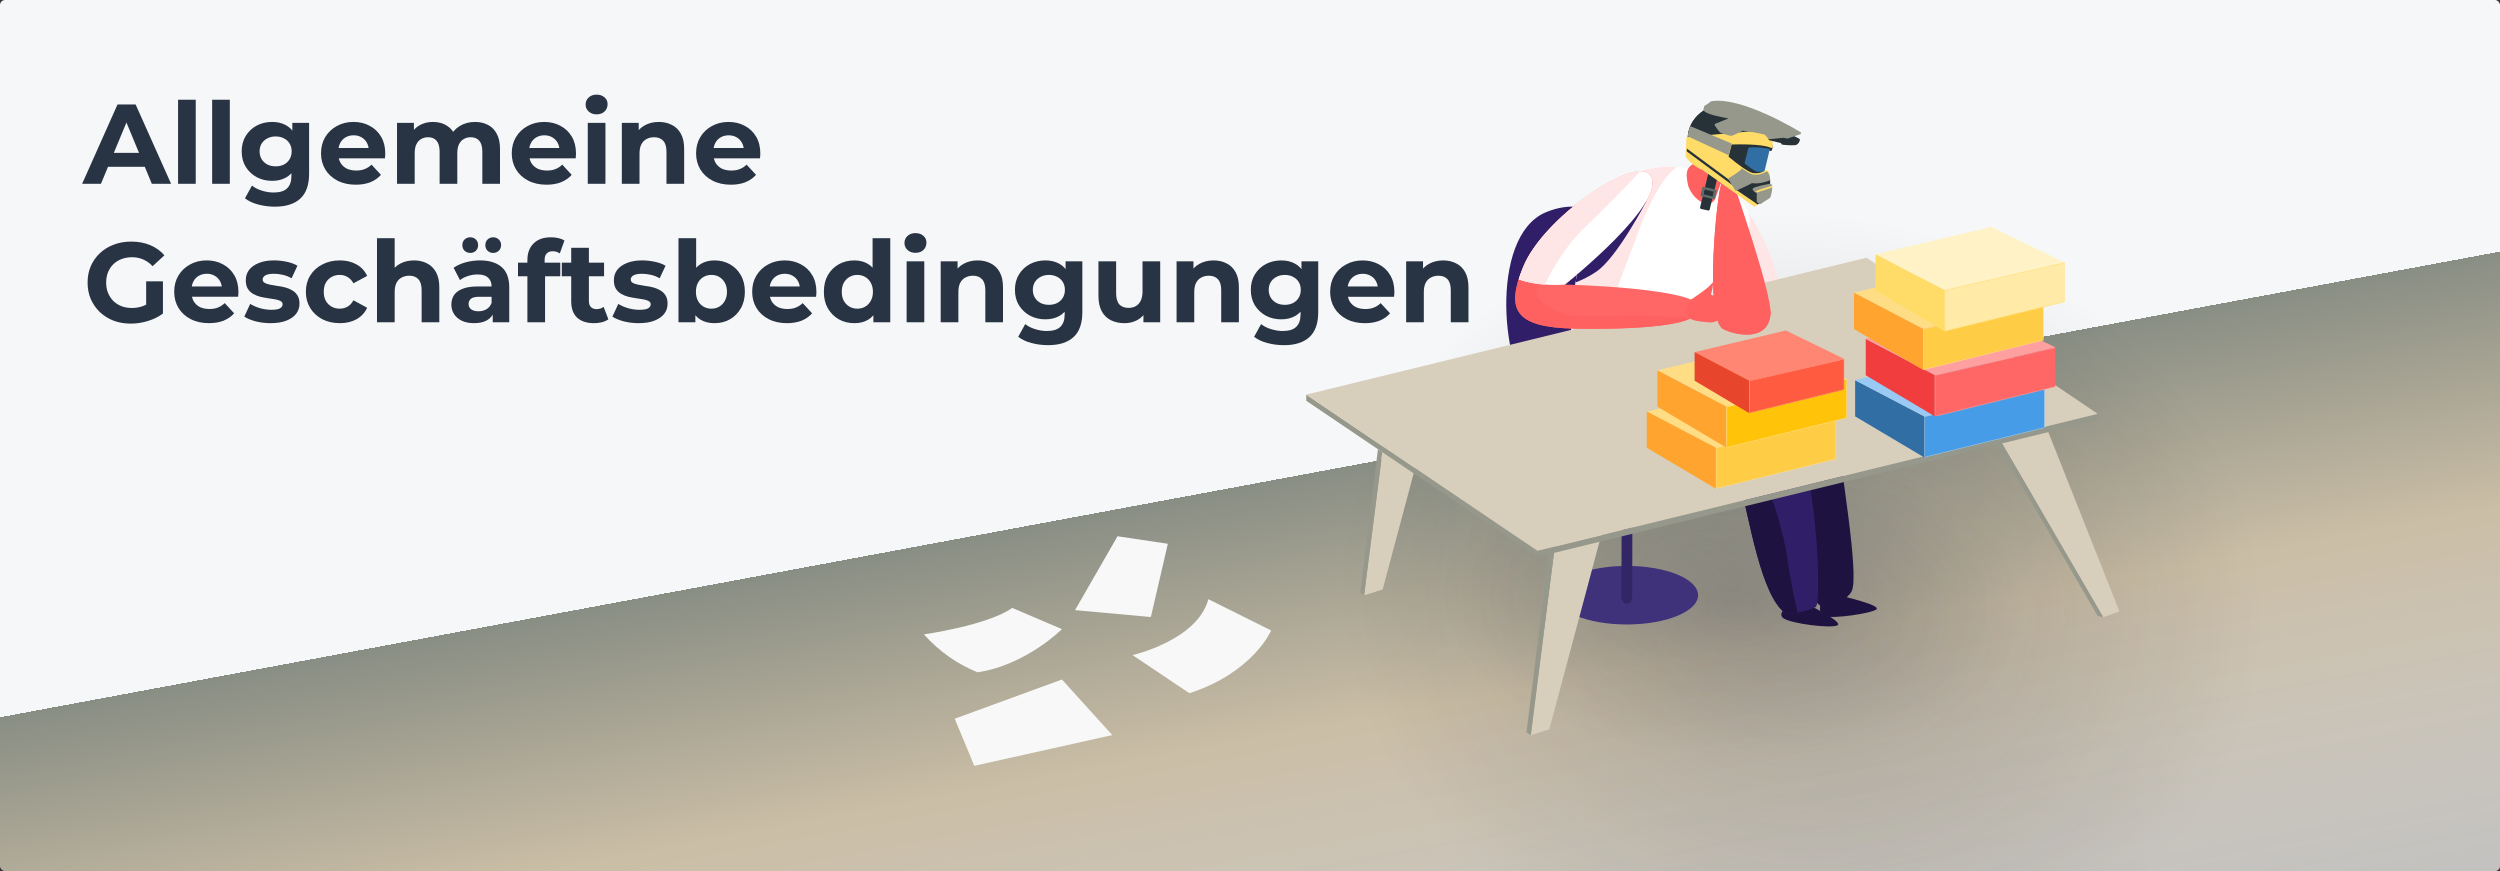 <svg width="993" height="346" viewBox="0 0 993 346" fill="none" xmlns="http://www.w3.org/2000/svg">
<rect x="0" y="0" width="993" height="346" fill="#333333" stroke="none"/>
<rect width="993" height="346" rx="2" fill="url(#paint0_linear_5813_1753)"/>
<rect width="993" height="346" rx="2" fill="url(#paint1_radial_5813_1753)" fill-opacity="0.2"/>
<rect width="993" height="346" rx="2" fill="url(#paint2_diamond_5813_1753)" fill-opacity="0.2"/>
<g clip-path="url(#clip0_5813_1753)">
<path d="M689.28 74.84C689.88 74.166 690.394 73.421 690.81 72.62C691.01 71.96 690.38 70.23 689.62 70.43C688.86 70.63 687.19 71.26 686.99 71.96C686.79 72.66 686.34 74.6 687.21 75.12C688.08 75.64 688.63 75.66 689.28 74.84Z" fill="#FF6161"/>
<path d="M712.297 238.772C712.297 238.772 705.158 243.366 708.351 245.558C711.545 247.75 727.215 249.71 729.84 248.378C732.466 247.045 717.269 239.698 717.269 239.698L712.297 238.772Z" fill="#1E1240"/>
<path d="M723.727 237.268C723.727 237.268 721.305 243.836 724.741 244.816C728.178 245.797 743.113 243.709 745.272 242.063C747.43 240.417 731.937 236.843 731.937 236.843L723.727 237.268Z" fill="#1E1240"/>
<path d="M621.61 155.78C621.61 155.78 621.61 164.33 625.44 167.6C629.27 170.87 639.17 163.74 639.17 163.74L627.24 155.74L621.61 155.78Z" fill="#311E69"/>
<path d="M613.3 174.63C613.3 174.63 612.45 166.24 618.78 164.58C625.11 162.92 639.15 161.37 656.2 163.08C673.25 164.79 684.2 167 688.48 172.6C692.76 178.2 690.94 186.21 666.59 186.44C642.24 186.67 611.23 186.62 613.3 174.63Z" fill="#311E69"/>
<path d="M647.12 98.11C643.23 91.11 632.9 76.56 614.12 84.27C590.96 93.76 596.36 149.78 610.29 159.66C617.29 164.61 643.22 158.3 653.05 153.49C662.88 148.68 656.82 115.54 647.12 98.11Z" fill="#311E69"/>
<path d="M673.23 135.83C673.23 135.83 635.23 141.58 637.83 154.36C642.73 178.21 702.63 164.1 703.36 167.36C704.36 171.67 701.49 175.29 705.36 196.23C707.54 208.03 714.48 236.67 724.51 241.47C727.23 242.77 734.24 237.47 735.51 234.78C738.61 228.25 731.02 185.35 728.19 160.46C726.23 143.21 705.96 128.36 673.23 135.83Z" fill="#1E1240"/>
<path d="M694.44 84.27C694.44 84.27 709.74 107.52 706.75 123.36C703.76 139.2 690.58 131.83 689.1 128.14C687.62 124.45 685.23 98.06 685.23 98.06L694.44 84.27Z" fill="#FFE6E6"/>
<path d="M632.44 142.31C632.44 142.31 690.55 140.07 701.51 149.16C722.19 166.32 723.81 239.81 721.24 241.1C717.51 243 710.24 244.36 708.89 243.35C699.65 236.44 694.98 207.57 690.31 187.94C688.88 181.94 685.31 176.06 682.18 174.41C668.03 167.03 627.93 187.22 624.13 157.77C622.08 141.98 632.44 142.31 632.44 142.31Z" fill="#311E69"/>
<path d="M630.66 142.55C631.25 150.23 633.16 163.99 639.17 165.7C647.58 168.09 672.45 159.7 684.02 165.7C695.59 171.7 707.29 203.7 709.81 221.08C711.19 230.61 712.81 238.32 714.04 243.34C711.65 243.77 709.56 243.85 708.89 243.34C699.65 236.43 694.98 207.56 690.31 187.93C688.88 181.93 685.31 176.05 682.18 174.4C668.03 167.02 627.93 187.21 624.13 157.76C622.63 146.17 627.79 143.27 630.66 142.55Z" fill="#1E1240"/>
<path d="M654.76 67.15C671.76 63.61 680.14 70.24 688.92 77.25C692.67 80.25 695.09 83.76 695.01 87.61C694.84 95.9 688.45 101.5 682.77 105.81C679.23 108.52 677.23 134.89 677.23 134.89C677.23 134.89 662.43 141.89 655.23 144.83C627.85 156.07 624.15 147.45 624.15 147.45C624.15 147.45 619.38 74.52 654.76 67.15Z" fill="white"/>
<path d="M663.69 121.66C663.69 121.66 677.06 125.2 676.69 129.19C676.32 133.18 667.57 129.19 661.54 129.64C655.51 130.09 663.69 121.66 663.69 121.66Z" fill="#FF6161"/>
<path d="M654.76 67.15C658.509 66.318 662.357 66.018 666.19 66.26C660.7 69.76 654.48 81.72 650.83 91.92C645.55 106.66 637.32 124.26 639.61 132.33C641.04 137.33 644.94 143.62 647.68 147.63C627.13 154.43 624.13 147.45 624.13 147.45C624.13 147.45 619.38 74.52 654.76 67.15Z" fill="#FFE6E6"/>
<path d="M646.17 248.04C661.805 248.04 674.48 242.833 674.48 236.41C674.48 229.987 661.805 224.78 646.17 224.78C630.535 224.78 617.86 229.987 617.86 236.41C617.86 242.833 630.535 248.04 646.17 248.04Z" fill="#3F327A"/>
<path d="M646.17 239.82C645.524 239.733 644.937 239.396 644.535 238.882C644.134 238.369 643.949 237.718 644.02 237.07L644.22 163.59C644.136 163.263 644.127 162.922 644.195 162.592C644.264 162.261 644.406 161.951 644.613 161.685C644.819 161.418 645.084 161.202 645.387 161.054C645.69 160.905 646.023 160.828 646.36 160.828C646.697 160.828 647.03 160.905 647.333 161.054C647.635 161.202 647.9 161.418 648.107 161.685C648.313 161.951 648.456 162.261 648.524 162.592C648.592 162.922 648.584 163.263 648.5 163.59L648.31 237.07C648.31 238.59 647.35 239.82 646.17 239.82Z" fill="#322666"/>
<path d="M810.14 162.93L841.84 242.85L835.41 245.15L789.93 167.06L810.14 162.93Z" fill="#D8CEBC"/>
<path d="M618.6 208.86L608.04 292L615.39 289.7L638.35 203.81L618.6 208.86Z" fill="#D8CEBC"/>
<path d="M552.39 153.32L541.83 236.46L549.18 234.16L572.15 148.27L552.39 153.32Z" fill="#D8CEBC"/>
<path d="M518.84 156.74V159.19L610.67 221.22L833.23 166.83V164.38L610.67 218.78L518.84 156.74Z" fill="#96988B"/>
<path d="M518.84 156.74L610.67 218.78L833.23 164.38L741.39 102.35L518.84 156.74Z" fill="#D8CEBC"/>
<path d="M608.04 292L606.31 290.91L615.11 220.14L617.24 219.62L608.04 292Z" fill="#96988B"/>
<path d="M541.83 236.46L540.33 235.24L547.32 178.43L549.05 179.6L541.83 236.46Z" fill="#96988B"/>
<path d="M835.41 245.15L833.23 244.67L793.51 176.54L795.21 176.12L835.41 245.15Z" fill="#96988B"/>
<path d="M689.1 74.35C689.1 74.35 703.8 116.78 703.26 124.56C702.47 136.04 689.11 133.1 684.51 130.73C676.69 126.73 682.25 74.33 683.77 73.27C685.29 72.21 687.09 72.56 689.1 74.35Z" fill="#FF6161"/>
<path d="M655.23 69.26C649.08 62.16 613.17 86.07 605.01 105.99C598.01 122.99 601.53 129.99 625.3 130.53C643.11 130.9 673.57 130.43 675.43 122.9C677.54 114.33 621.58 113.03 621.58 113.03C621.58 113.03 663.99 79.35 655.23 69.26Z" fill="#FF6666"/>
<path d="M686.33 72.76C686.67 75.14 685.23 79.66 685.23 84.27C685.23 91.63 684.17 106.79 684.51 113.19C684.85 119.59 689.08 126.19 696.18 126.32C700 126.39 702.11 124.85 703.25 123.41C703.28 123.793 703.28 124.177 703.25 124.56C702.46 136.04 689.1 133.1 684.5 130.73C676.68 126.73 682.24 74.33 683.76 73.27C684.127 73.006 684.546 72.824 684.99 72.736C685.433 72.648 685.89 72.656 686.33 72.76Z" fill="#FF6161"/>
<path d="M685.93 58.33L678.15 62.33C671.39 65.8 668.62 65.4 670.57 73.87C671.546 76.723 673.569 79.1 676.23 80.52C677.51 81.21 680.35 81.35 681.36 78.76L686.48 64.33L685.93 58.33Z" fill="#FF6161"/>
<path d="M692.47 56.63L683.11 60.82C681.677 61.597 680.605 62.902 680.121 64.458C679.637 66.014 679.78 67.698 680.52 69.15C681.703 71.451 683.384 73.46 685.44 75.03C687.56 76.86 690.5 76.13 693.21 73.67C696.057 71 698.425 67.861 700.21 64.39C702.74 59.44 698.78 54.35 692.47 56.63Z" fill="#FF6161"/>
<path d="M691.14 65.73C692.795 66.682 694.07 68.176 694.75 69.96C694.75 69.96 691.68 69.66 691.14 65.73Z" fill="white"/>
<path d="M689.73 59.47C690.11 58.962 690.542 58.496 691.02 58.08C691.91 57.26 693.02 55.85 691.19 55.08C688.49 54.01 684.12 57.93 685.76 60.47C686.98 62.39 688.8 60.78 689.73 59.47Z" fill="#FF6161"/>
<path d="M625.33 130.53C601.56 130.03 598.08 123 605.04 105.99C606.006 103.706 607.188 101.519 608.57 99.46C609.17 104.05 611.95 110.7 610.64 114.05C608.45 119.63 617.76 123.74 622.64 125.05C627.52 126.36 650.91 124.96 655.99 125.56C658.61 125.87 668.54 125.72 671.23 126.62C664.13 130.26 639.38 130.82 625.33 130.53Z" fill="#FF6161"/>
<path d="M631.1 91.24L632.16 89.92L653.99 79.84C653.99 79.84 642.23 102.56 633.95 107.98C631.427 109.698 628.703 111.102 625.84 112.16C626.857 105.022 628.62 98.01 631.1 91.24Z" fill="#311E69"/>
<path d="M655.23 69.26C663.96 79.35 621.58 113.03 621.58 113.03C621.58 113.03 611.23 113.98 603.23 110.98C603.72 109.42 604.33 107.74 605.06 105.98C613.23 86.07 649.11 62.16 655.23 69.26Z" fill="white"/>
<path d="M603.23 110.98C603.72 109.42 604.33 107.74 605.06 105.98C612.19 88.58 640.49 68.14 651.63 67.98C648.42 71.37 638.33 81.98 629.27 90.58C621.73 97.77 616.27 107.58 613.59 113.04C610.057 112.846 606.569 112.153 603.23 110.98Z" fill="#FFE6E6"/>
<path d="M443.88 213L427 242.35L457.12 245.08L463.87 215.99L443.88 213Z" fill="#F8F8F8"/>
<path d="M812.03 169.842L764.43 181.572V165.47L812.03 154.506V169.842Z" fill="#469CE7" stroke="#9ACAF3" stroke-width="0.2"/>
<path d="M764.33 181.7V165.39L736.86 150.96V165.39L764.33 181.7Z" fill="#306EA4"/>
<path d="M654 163.5L681.5 178L729.26 167.31L699.91 153L654 163.5Z" fill="#FFDD85"/>
<path d="M654.09 163.42V177.84L681.55 194.15V177.84L654.09 163.42Z" fill="#FFA42F"/>
<path d="M681.65 177.92L729.25 166.956V182.292L681.65 194.022V177.92Z" fill="#FFCC46" stroke="#FFDD85" stroke-width="0.2"/>
<path d="M658.31 147.11L685.96 161.53L733.58 150.52L704.22 136.21L658.31 147.11Z" fill="#FFDD85"/>
<path d="M658.31 147.11V161.53L685.78 177.84V161.53L658.31 147.11Z" fill="#FFA42F"/>
<path d="M685.88 161.61L733.48 150.646V165.982L685.88 177.712V161.61Z" fill="#FFC40A" stroke="#FFDD85" stroke-width="0.2" stroke-miterlimit="10"/>
<path d="M673.093 139.865L695 151.5L732.513 142.555L709.333 131.265L673.093 139.865Z" fill="#FF8673"/>
<path d="M673.1 139.85V151.23L694.78 164.11V151.23L673.1 139.85Z" fill="#E8462C"/>
<path d="M694.88 151.31L732.42 142.666V154.732L694.88 163.982V151.31Z" fill="#FF5B41" stroke="#FF8673" stroke-width="0.2"/>
<path d="M736.671 150.96L764.322 165.39L811.941 154.38L782.581 140.07L736.671 150.96Z" fill="#9ACAF3"/>
<path d="M816.5 138L786.75 123.734L741 134.5L768.5 149.054L816.5 138Z" fill="#FEA0A0"/>
<path d="M741.08 134.65V149.07L768.55 165.39V149.07L741.08 134.65Z" fill="#F13D3D"/>
<mask id="path-51-inside-1_5813_1753" fill="white">
<path d="M816.35 153.61L768.55 165.39V149.07L816.35 138.06"/>
</mask>
<path d="M816.35 153.61L768.55 165.39V149.07L816.35 138.06" fill="#FF6666"/>
<path d="M768.55 165.39H768.35V165.645L768.598 165.584L768.55 165.39ZM768.55 149.07L768.505 148.875L768.35 148.911V149.07H768.55ZM816.302 153.416L768.502 165.196L768.598 165.584L816.398 153.804L816.302 153.416ZM768.75 165.39V149.07H768.35V165.39H768.75ZM768.595 149.265L816.395 138.255L816.305 137.865L768.505 148.875L768.595 149.265Z" fill="#FEA0A0" mask="url(#path-51-inside-1_5813_1753)"/>
<path d="M736.241 116.257L763.891 130.677L811.501 119.667L782.151 105.357L736.241 116.257Z" fill="#FFDD85"/>
<path d="M763.86 146.98V130.67L736.39 116.25V130.67L763.86 146.98Z" fill="#FFA42F"/>
<path d="M811.55 135.122L763.96 146.852V130.75L811.55 119.786V135.122Z" fill="#FFCC46" stroke="#FFDD85" stroke-width="0.2"/>
<path d="M820.27 104.41L790.91 90.1L745 101L772.65 115.42L820.27 104.41Z" fill="#FFF2C7"/>
<path d="M745 101L744.92 115.3L772.39 131.61V115.3L745 101Z" fill="#FFDC68"/>
<mask id="path-58-inside-2_5813_1753" fill="white">
<path d="M820.19 119.83L772.39 131.61V115.3L820.19 104.29"/>
</mask>
<path d="M820.19 119.83L772.39 131.61V115.3L820.19 104.29" fill="#FFEAA7"/>
<path d="M772.39 131.61H772.19V131.865L772.438 131.804L772.39 131.61ZM772.39 115.3L772.345 115.105L772.19 115.141V115.3H772.39ZM820.142 119.636L772.342 131.416L772.438 131.804L820.238 120.024L820.142 119.636ZM772.59 131.61V115.3H772.19V131.61H772.59ZM772.435 115.495L820.235 104.485L820.145 104.095L772.345 115.105L772.435 115.495Z" fill="#FFDC68" mask="url(#path-58-inside-2_5813_1753)"/>
<path d="M671.73 118.98C671.73 118.98 678.14 114.72 679.22 113.32L680.43 112.1C680.4 113.672 680.13 115.23 679.63 116.72C679.1 117.82 685.63 118.04 687.27 117.2C688.91 116.36 690.75 114.36 690.92 116.2C691.09 118.04 688.16 121.82 688.08 122.8C688 123.78 682.57 128.39 679.08 128.06C675.59 127.73 670.18 127.53 669.98 124.68C669.78 121.83 671.23 119.29 671.73 118.98Z" fill="#FF6161"/>
<path d="M690.38 41.74C691.67 42.05 701.38 50.18 704.05 58.63L703.82 59.58C703.789 59.706 703.71 59.814 703.599 59.882C703.489 59.949 703.356 59.97 703.23 59.94L702.43 59.74H696.61V65.74L699.21 70.48C699.254 70.554 699.277 70.639 699.277 70.725C699.277 70.811 699.254 70.896 699.21 70.97C699.166 71.044 699.103 71.105 699.027 71.145C698.951 71.186 698.866 71.205 698.78 71.2L683.48 70.68H683.38C674.47 68.53 668.79 60.27 670.73 52.28C672.67 44.29 681.47 39.58 690.38 41.74Z" fill="#263238"/>
<path d="M693.54 58.98C694.43 57.55 700.16 58.38 702.54 58.81C702.607 58.823 702.671 58.849 702.727 58.887C702.784 58.924 702.833 58.973 702.87 59.03C702.907 59.085 702.931 59.148 702.942 59.213C702.952 59.279 702.948 59.346 702.93 59.41L700.41 69.86C700.382 69.967 700.32 70.061 700.233 70.13C700.147 70.199 700.04 70.237 699.93 70.24H697.83C695.83 69.75 692.17 66.39 692.01 66.24C691.945 66.183 691.897 66.108 691.872 66.025C691.847 65.942 691.847 65.854 691.87 65.77L693.48 59.11C693.492 59.064 693.513 59.02 693.54 58.98Z" fill="#306EA4"/>
<path d="M670.72 51.95C668.78 59.683 674.46 67.659 683.37 69.737H683.46L698.77 70.24C698.856 70.243 698.941 70.225 699.016 70.186C699.092 70.147 699.155 70.088 699.2 70.018C699.242 69.945 699.264 69.864 699.264 69.781C699.264 69.698 699.242 69.616 699.2 69.544L699.02 69.215H699.23C699.362 69.215 699.49 69.164 699.583 69.074C699.677 68.983 699.73 68.86 699.73 68.732C699.73 68.604 699.677 68.481 699.583 68.39C699.49 68.299 699.362 68.249 699.23 68.249H698.05C696.67 67.891 694.05 65.812 692.93 64.826L694.45 58.755C694.97 58.282 698.61 58.417 702.45 59.065L703.31 59.268C703.436 59.297 703.569 59.277 703.679 59.211C703.79 59.146 703.869 59.041 703.9 58.92L704.13 58.001C704.08 57.837 704.03 57.682 703.97 57.518C701.1 49.533 691.72 41.963 690.46 41.673C681.47 39.633 672.65 44.225 670.72 51.95Z" fill="#263238"/>
<path d="M679.01 67.98C679.095 67.957 679.185 67.958 679.27 67.983C679.354 68.007 679.43 68.055 679.49 68.12L681.89 70.67C681.946 70.729 681.986 70.801 682.007 70.88C682.028 70.958 682.029 71.041 682.01 71.12L679.08 83.25C679.047 83.374 678.967 83.481 678.857 83.548C678.747 83.615 678.616 83.638 678.49 83.61L675.63 82.98C675.505 82.947 675.399 82.867 675.331 82.757C675.264 82.647 675.242 82.516 675.27 82.39L678.66 68.39C678.67 68.294 678.709 68.204 678.772 68.131C678.834 68.058 678.917 68.005 679.01 67.98Z" fill="#263238"/>
<path d="M675.83 77.98L680.59 79.13C680.652 79.146 680.718 79.15 680.781 79.141C680.845 79.131 680.906 79.109 680.962 79.075C681.017 79.042 681.064 78.997 681.102 78.945C681.139 78.892 681.166 78.833 681.18 78.77L681.87 75.92C681.898 75.794 681.875 75.663 681.808 75.553C681.741 75.443 681.634 75.363 681.51 75.33L676.75 74.18C676.624 74.153 676.493 74.175 676.383 74.242C676.273 74.309 676.193 74.416 676.16 74.54L675.47 77.39C675.44 77.516 675.461 77.649 675.528 77.759C675.596 77.87 675.704 77.949 675.83 77.98ZM680.34 78.07L676.54 77.15L677 75.25L680.8 76.17L680.34 78.07Z" fill="#5E6B69"/>
<path d="M670.28 54.412L703.22 51.41C703.283 51.403 703.347 51.409 703.408 51.426C703.469 51.443 703.526 51.472 703.575 51.511C703.624 51.55 703.665 51.598 703.695 51.652C703.725 51.706 703.744 51.765 703.75 51.826C704.027 53.982 704.164 56.152 704.16 58.324C704.157 58.404 704.134 58.481 704.092 58.55C704.05 58.618 703.991 58.675 703.92 58.716C703.849 58.756 703.769 58.779 703.687 58.782C703.605 58.784 703.523 58.767 703.45 58.731C699.95 57.066 689.85 57.327 687.8 57.395L686.58 62.237C689.72 64.89 694.76 68.686 696.42 68.745C698.19 68.978 699.988 68.582 701.48 67.631C701.571 67.575 701.68 67.551 701.788 67.563C701.895 67.575 701.995 67.623 702.07 67.699C704.24 69.761 702.39 77.489 702.17 78.351C702.141 78.465 702.07 78.565 701.97 78.632L697.14 81.983C697.082 82.019 697.016 82.044 696.947 82.056C696.878 82.068 696.808 82.066 696.74 82.05C696.678 82.039 696.619 82.012 696.57 81.973C696.4 81.847 679.57 69.752 676.1 67.447C673.496 66.375 671.249 64.626 669.61 62.392C669.558 62.314 669.534 62.222 669.54 62.13L669.83 54.886C669.83 54.767 669.876 54.652 669.959 54.564C670.043 54.476 670.157 54.422 670.28 54.412Z" fill="#FFDC68"/>
<path d="M698.17 81.01L670 60.148V59L699 80.455L698.17 81.01Z" fill="#263238"/>
<path d="M703.67 51.98L709.33 52.48C709.389 52.467 709.451 52.467 709.51 52.48L712.88 54.17L714.66 55.1C714.759 55.149 714.837 55.231 714.883 55.331C714.928 55.431 714.938 55.544 714.91 55.65C714.91 55.72 714.48 57.37 713.14 57.65C711.421 57.756 709.696 57.693 707.99 57.46H707.93C707.806 57.427 707.699 57.349 707.63 57.24L707.37 56.82L702.82 55.72C702.694 55.689 702.586 55.61 702.519 55.499C702.451 55.389 702.43 55.256 702.46 55.13L703.15 52.28C703.191 52.179 703.265 52.095 703.359 52.041C703.453 51.987 703.563 51.965 703.67 51.98Z" fill="#263238"/>
<path d="M677.31 41.86C678.095 41.419 678.829 40.903 679.5 40.32C679.565 40.266 679.644 40.23 679.73 40.217C691.86 38.227 714.22 51.912 715.17 52.503C715.244 52.55 715.302 52.616 715.339 52.692C715.376 52.768 715.39 52.852 715.38 52.935C715.371 53.018 715.337 53.098 715.282 53.164C715.227 53.23 715.154 53.281 715.07 53.31L710.07 55.019C709.978 55.042 709.882 55.042 709.79 55.019L708.44 54.709L702.84 55.3C702.759 55.308 702.677 55.296 702.602 55.267C702.527 55.237 702.461 55.191 702.41 55.131L700.96 53.479C698.092 52.783 695.18 52.263 692.24 51.921C691.53 52.315 690.5 52.775 689.68 53.151C689.1 53.404 688.55 53.658 688.33 53.78C687.801 53.965 687.219 53.965 686.69 53.78C686.08 53.639 685.3 53.395 684.33 53.085L683.68 52.879C683.52 52.879 683.01 52.728 681.1 49.8C681.073 49.741 681.059 49.677 681.059 49.612C681.059 49.548 681.073 49.484 681.1 49.425C681.124 49.361 681.161 49.303 681.209 49.253C681.257 49.203 681.315 49.162 681.38 49.134L686.59 47.031C683.52 46.524 677.8 45.398 676.82 44.018C676.736 43.908 676.678 43.783 676.65 43.65C676.623 43.517 676.626 43.38 676.66 43.249C676.74 42.93 676.78 42.723 676.8 42.592C676.8 42.436 676.848 42.284 676.939 42.154C677.029 42.024 677.158 41.922 677.31 41.86Z" fill="#96988B"/>
<path d="M689.15 75.075L691.45 72.807L703 70.53C703.47 73.438 702.34 77.91 702.17 78.541C702.141 78.648 702.07 78.743 701.97 78.806L698.16 81.22L689.15 75.075Z" fill="#263238"/>
<path d="M689.77 75.69C689.665 75.72 689.555 75.72 689.45 75.69C689.326 75.657 689.219 75.579 689.15 75.47L686.63 71.33C686.563 71.22 686.543 71.088 686.572 70.962C686.602 70.837 686.681 70.728 686.79 70.66C688.416 69.731 689.97 68.681 691.44 67.52L691.79 66.8C693.79 68.22 695.55 69.31 696.42 69.34C698.19 69.581 699.988 69.172 701.48 68.19C701.571 68.132 701.68 68.107 701.788 68.12C701.895 68.133 701.995 68.182 702.07 68.26C702.784 69.207 703.139 70.376 703.07 71.56L702.83 71.73C702.797 71.735 702.763 71.735 702.73 71.73C702.57 71.8 698.82 73.29 695.88 72.73C694.48 73.56 689.97 75.6 689.77 75.69Z" fill="#96988B"/>
<path d="M696.23 74.876C696.99 74.076 701.62 73.239 703.02 72.999C703.089 72.986 703.161 72.986 703.23 72.999C703.58 73.079 704.65 73.31 703.23 78.338C703.206 78.44 703.138 78.529 703.04 78.587L699.39 80.99C699.332 81.025 699.267 81.049 699.198 81.061C699.13 81.073 699.059 81.073 698.99 81.061C698.915 81.045 698.846 81.011 698.79 80.963L697.95 80.34C697.897 80.3 697.853 80.249 697.824 80.193C697.795 80.136 697.78 80.074 697.78 80.011V76.719C697.109 76.43 696.552 75.968 696.18 75.393C696.127 75.313 696.103 75.22 696.112 75.127C696.121 75.035 696.162 74.947 696.23 74.876Z" fill="#96988B"/>
<path d="M703.82 73.74C703.891 73.981 703.925 74.228 703.92 74.475C701.71 75.21 699.21 76.003 697.75 76.51V76.246C697.515 76.163 697.294 76.062 697.09 75.944C698.69 75.386 701.72 74.416 703.82 73.74Z" fill="#FFDC68"/>
<path d="M686.58 61.64L670.38 54.151C670.43 53.474 670.544 52.803 670.72 52.145C670.9 51.455 671.144 50.781 671.45 50.13L687.8 56.994L686.58 61.64Z" fill="#96988B"/>
<path d="M449.84 260.2C449.84 260.2 475.55 254.4 479.97 238L504.9 250.42C504.9 250.42 497.9 267.04 472.44 275.35L449.84 260.2Z" fill="#F8F8F8"/>
<path d="M421.8 249.9C421.8 249.9 407.51 264.18 388.3 267.04C380.127 263.741 372.835 258.585 367 251.98C367 251.98 392.45 248.34 402.06 241.46L421.8 249.9Z" fill="#F8F8F8"/>
<path d="M379.21 285.48L421.8 269.9L441.79 291.97L387 304.18L379.21 285.48Z" fill="#F8F8F8"/>
</g>
<path d="M32.631 72.999L46.672 41.5L53.872 41.5L67.956 73L60.306 73L48.787 45.19L51.667 45.19L40.101 72.999L32.631 72.999ZM39.651 66.249L41.586 60.715L57.786 60.715L59.766 66.25L39.651 66.249ZM70.729 73L70.73 39.61L77.75 39.61L77.749 73L70.729 73ZM84.264 73L84.265 39.61L91.285 39.611L91.284 73.001L84.264 73ZM109.184 82.091C106.904 82.091 104.699 81.806 102.569 81.236C100.469 80.696 98.714 79.871 97.305 78.761L100.095 73.721C101.115 74.561 102.405 75.221 103.965 75.701C105.555 76.211 107.115 76.466 108.645 76.466C111.135 76.466 112.935 75.911 114.045 74.801C115.185 73.691 115.755 72.041 115.755 69.851L115.755 66.206L116.205 60.131L116.115 54.011L116.115 48.791L122.775 48.791L122.775 68.951C122.775 73.451 121.604 76.766 119.264 78.896C116.924 81.026 113.564 82.091 109.184 82.091ZM108.105 71.831C105.855 71.831 103.815 71.351 101.985 70.391C100.185 69.401 98.73 68.036 97.62 66.296C96.54 64.526 96 62.471 96 60.131C96 57.761 96.54 55.706 97.62 53.966C98.73 52.196 100.185 50.831 101.985 49.871C103.815 48.911 105.855 48.431 108.105 48.431C110.145 48.431 111.945 48.851 113.505 49.691C115.065 50.501 116.28 51.776 117.15 53.516C118.02 55.226 118.455 57.431 118.455 60.131C118.455 62.801 118.02 65.006 117.15 66.746C116.28 68.456 115.065 69.731 113.505 70.571C111.945 71.411 110.145 71.831 108.105 71.831ZM109.5 66.071C110.73 66.071 111.825 65.831 112.785 65.351C113.745 64.841 114.495 64.136 115.035 63.236C115.575 62.336 115.845 61.301 115.845 60.131C115.845 58.931 115.575 57.896 115.035 57.026C114.495 56.126 113.745 55.436 112.785 54.956C111.825 54.446 110.73 54.191 109.5 54.191C108.27 54.191 107.175 54.446 106.215 54.956C105.255 55.436 104.49 56.126 103.92 57.026C103.38 57.896 103.11 58.931 103.11 60.131C103.11 61.301 103.38 62.336 103.92 63.236C104.49 64.136 105.255 64.841 106.215 65.351C107.175 65.831 108.27 66.071 109.5 66.071ZM141.323 73.362C138.563 73.362 136.133 72.822 134.033 71.742C131.963 70.661 130.358 69.191 129.218 67.331C128.079 65.441 127.509 63.296 127.509 60.896C127.509 58.466 128.064 56.321 129.174 54.461C130.314 52.571 131.859 51.101 133.809 50.051C135.759 48.971 137.964 48.432 140.424 48.432C142.794 48.432 144.924 48.942 146.814 49.962C148.734 50.952 150.249 52.392 151.359 54.282C152.469 56.142 153.024 58.377 153.024 60.987C153.024 61.257 153.009 61.572 152.979 61.932C152.949 62.262 152.919 62.577 152.889 62.877L133.224 62.877L133.224 58.782L149.199 58.782L146.499 59.997C146.499 58.737 146.244 57.642 145.734 56.712C145.224 55.782 144.519 55.062 143.619 54.552C142.719 54.012 141.669 53.742 140.469 53.742C139.269 53.742 138.204 54.012 137.274 54.552C136.374 55.062 135.669 55.797 135.159 56.757C134.649 57.687 134.394 58.797 134.394 60.087L134.394 61.166C134.394 62.486 134.679 63.657 135.249 64.677C135.849 65.666 136.674 66.431 137.724 66.972C138.803 67.482 140.063 67.737 141.503 67.737C142.793 67.737 143.918 67.542 144.878 67.152C145.869 66.762 146.769 66.177 147.579 65.397L151.313 69.447C150.203 70.707 148.808 71.682 147.128 72.372C145.448 73.032 143.513 73.362 141.323 73.362ZM188.703 48.433C190.623 48.433 192.318 48.823 193.788 49.603C195.288 50.353 196.458 51.523 197.297 53.113C198.167 54.673 198.602 56.683 198.602 59.143L198.602 73.003L191.582 73.003L191.582 60.223C191.582 58.273 191.177 56.833 190.367 55.903C189.557 54.973 188.417 54.508 186.947 54.508C185.927 54.508 185.012 54.748 184.202 55.228C183.392 55.678 182.762 56.368 182.312 57.297C181.862 58.227 181.637 59.413 181.637 60.852L181.637 73.002L174.617 73.002L174.617 60.222C174.617 58.272 174.212 56.832 173.402 55.902C172.622 54.972 171.497 54.507 170.027 54.507C169.007 54.507 168.092 54.747 167.282 55.227C166.472 55.677 165.842 56.367 165.392 57.297C164.942 58.227 164.717 59.412 164.717 60.852L164.717 73.002L157.697 73.002L157.698 48.792L164.403 48.792L164.402 55.407L163.142 53.472C163.983 51.822 165.168 50.577 166.698 49.737C168.258 48.867 170.028 48.432 172.008 48.432C174.228 48.432 176.163 49.002 177.813 50.142C179.493 51.252 180.602 52.962 181.142 55.273L178.667 54.597C179.477 52.708 180.768 51.208 182.538 50.098C184.338 48.988 186.393 48.433 188.703 48.433ZM217.085 73.363C214.325 73.363 211.895 72.823 209.795 71.743C207.725 70.663 206.12 69.193 204.98 67.333C203.84 65.443 203.27 63.298 203.27 60.898C203.27 58.468 203.825 56.323 204.935 54.463C206.076 52.573 207.621 51.103 209.571 50.053C211.521 48.973 213.726 48.433 216.186 48.433C218.556 48.433 220.686 48.943 222.576 49.963C224.496 50.953 226.011 52.394 227.121 54.283C228.23 56.144 228.785 58.379 228.785 60.989C228.785 61.259 228.77 61.574 228.74 61.934C228.71 62.264 228.68 62.579 228.65 62.879L208.985 62.878L208.985 58.783L224.96 58.783L222.26 59.998C222.26 58.738 222.005 57.643 221.495 56.713C220.985 55.783 220.28 55.063 219.38 54.553C218.481 54.013 217.431 53.743 216.231 53.743C215.031 53.743 213.966 54.013 213.035 54.553C212.135 55.063 211.43 55.798 210.92 56.758C210.41 57.688 210.155 58.798 210.155 60.088L210.155 61.168C210.155 62.488 210.44 63.658 211.01 64.678C211.61 65.668 212.435 66.433 213.485 66.973C214.565 67.483 215.825 67.738 217.265 67.738C218.555 67.738 219.68 67.543 220.64 67.153C221.63 66.763 222.53 66.178 223.34 65.398L227.075 69.448C225.965 70.709 224.57 71.683 222.89 72.373C221.21 73.033 219.275 73.363 217.085 73.363ZM233.459 73.004L233.459 48.794L240.479 48.794L240.479 73.004L233.459 73.004ZM236.969 45.419C235.679 45.419 234.629 45.044 233.819 44.294C233.009 43.544 232.604 42.614 232.604 41.504C232.604 40.394 233.009 39.464 233.82 38.714C234.63 37.964 235.68 37.589 236.97 37.589C238.26 37.589 239.31 37.949 240.12 38.669C240.929 39.359 241.334 40.259 241.334 41.369C241.334 42.539 240.929 43.514 240.119 44.294C239.339 45.044 238.289 45.419 236.969 45.419ZM261.709 48.434C263.629 48.434 265.339 48.824 266.839 49.604C268.369 50.354 269.569 51.525 270.439 53.114C271.309 54.675 271.744 56.684 271.744 59.145L271.744 73.004L264.724 73.004L264.724 60.224C264.724 58.274 264.289 56.834 263.419 55.904C262.579 54.974 261.379 54.509 259.819 54.509C258.709 54.509 257.704 54.749 256.804 55.229C255.934 55.679 255.244 56.384 254.734 57.344C254.254 58.304 254.014 59.534 254.014 61.034L254.014 73.004L246.994 73.004L246.994 48.794L253.699 48.794L253.699 55.499L252.439 53.474C253.309 51.854 254.554 50.609 256.174 49.739C257.794 48.869 259.639 48.434 261.709 48.434ZM290.298 73.365C287.538 73.365 285.108 72.825 283.008 71.745C280.938 70.665 279.333 69.195 278.193 67.335C277.053 65.445 276.483 63.3 276.483 60.9C276.483 58.47 277.038 56.325 278.148 54.465C279.288 52.575 280.833 51.105 282.783 50.055C284.734 48.975 286.939 48.435 289.399 48.435C291.769 48.435 293.899 48.945 295.788 49.965C297.708 50.955 299.223 52.395 300.333 54.285C301.443 56.145 301.998 58.38 301.998 60.99C301.998 61.26 301.983 61.575 301.953 61.935C301.923 62.265 301.893 62.58 301.863 62.88L282.198 62.88L282.198 58.785L298.173 58.785L295.473 60C295.473 58.74 295.218 57.645 294.708 56.715C294.198 55.785 293.493 55.065 292.593 54.555C291.693 54.015 290.643 53.745 289.443 53.745C288.243 53.745 287.178 54.015 286.248 54.555C285.348 55.065 284.643 55.8 284.133 56.76C283.623 57.69 283.368 58.8 283.368 60.09L283.368 61.17C283.368 62.49 283.653 63.66 284.223 64.68C284.823 65.67 285.648 66.435 286.698 66.975C287.778 67.485 289.038 67.74 290.478 67.74C291.768 67.74 292.893 67.545 293.853 67.155C294.843 66.765 295.743 66.18 296.553 65.4L300.288 69.45C299.178 70.71 297.783 71.685 296.103 72.375C294.423 73.035 292.488 73.365 290.298 73.365ZM51.98 128.54C49.49 128.54 47.195 128.15 45.095 127.37C43.025 126.559 41.21 125.419 39.65 123.949C38.12 122.479 36.92 120.754 36.05 118.774C35.21 116.794 34.79 114.619 34.79 112.249C34.79 109.879 35.21 107.704 36.05 105.724C36.92 103.744 38.136 102.019 39.696 100.549C41.256 99.079 43.086 97.954 45.186 97.174C47.286 96.365 49.596 95.96 52.116 95.96C54.906 95.96 57.411 96.425 59.631 97.355C61.881 98.285 63.771 99.635 65.3 101.405L60.62 105.725C59.48 104.525 58.236 103.64 56.886 103.07C55.535 102.47 54.066 102.17 52.475 102.17C50.946 102.17 49.55 102.41 48.291 102.89C47.031 103.37 45.935 104.06 45.005 104.96C44.105 105.86 43.4 106.924 42.89 108.154C42.41 109.384 42.17 110.749 42.17 112.249C42.17 113.719 42.41 115.069 42.89 116.299C43.4 117.529 44.105 118.61 45.005 119.54C45.935 120.44 47.015 121.13 48.245 121.61C49.505 122.09 50.885 122.33 52.385 122.33C53.825 122.33 55.22 122.105 56.57 121.655C57.95 121.175 59.285 120.38 60.575 119.27L64.715 124.535C63.005 125.825 61.01 126.815 58.73 127.505C56.48 128.195 54.23 128.54 51.98 128.54ZM58.055 123.59L58.055 111.755L64.715 111.755L64.715 124.535L58.055 123.59ZM83.007 128.36C80.247 128.36 77.817 127.82 75.717 126.74C73.647 125.66 72.042 124.19 70.902 122.33C69.762 120.44 69.192 118.295 69.192 115.895C69.192 113.465 69.747 111.32 70.857 109.46C71.997 107.57 73.542 106.1 75.492 105.05C77.442 103.97 79.647 103.43 82.107 103.43C84.477 103.43 86.607 103.94 88.497 104.96C90.417 105.951 91.932 107.391 93.042 109.281C94.152 111.141 94.707 113.376 94.707 115.986C94.707 116.256 94.692 116.571 94.662 116.931C94.632 117.261 94.602 117.576 94.572 117.876L74.907 117.875L74.907 113.78L90.882 113.781L88.182 114.995C88.182 113.735 87.927 112.64 87.417 111.71C86.907 110.78 86.202 110.06 85.302 109.55C84.402 109.01 83.352 108.74 82.152 108.74C80.952 108.74 79.887 109.01 78.957 109.55C78.057 110.06 77.352 110.795 76.842 111.755C76.332 112.685 76.077 113.795 76.077 115.085L76.077 116.165C76.077 117.485 76.362 118.655 76.932 119.675C77.532 120.665 78.357 121.43 79.407 121.97C80.487 122.48 81.747 122.735 83.187 122.735C84.477 122.735 85.602 122.54 86.562 122.15C87.552 121.76 88.452 121.175 89.262 120.396L92.997 124.446C91.887 125.706 90.492 126.681 88.812 127.37C87.132 128.03 85.197 128.36 83.007 128.36ZM107.525 128.361C105.455 128.361 103.46 128.121 101.54 127.641C99.65 127.131 98.15 126.501 97.04 125.751L99.381 120.711C100.491 121.401 101.796 121.971 103.296 122.421C104.826 122.841 106.326 123.051 107.796 123.051C109.416 123.051 110.556 122.856 111.216 122.466C111.906 122.076 112.251 121.536 112.251 120.846C112.251 120.276 111.981 119.856 111.441 119.586C110.931 119.286 110.241 119.061 109.371 118.911C108.501 118.761 107.541 118.611 106.491 118.461C105.471 118.311 104.436 118.116 103.386 117.876C102.336 117.606 101.376 117.216 100.506 116.706C99.636 116.196 98.931 115.506 98.391 114.636C97.881 113.766 97.626 112.641 97.626 111.261C97.626 109.731 98.061 108.381 98.931 107.211C99.831 106.041 101.121 105.126 102.801 104.466C104.481 103.776 106.491 103.431 108.831 103.431C110.481 103.431 112.161 103.611 113.871 103.971C115.581 104.331 117.006 104.856 118.146 105.546L115.806 110.541C114.636 109.851 113.451 109.386 112.251 109.146C111.081 108.876 109.941 108.741 108.831 108.741C107.271 108.741 106.131 108.951 105.411 109.371C104.691 109.791 104.331 110.331 104.331 110.991C104.331 111.591 104.586 112.041 105.096 112.341C105.636 112.641 106.341 112.881 107.211 113.061C108.081 113.241 109.026 113.406 110.046 113.556C111.096 113.676 112.146 113.871 113.196 114.141C114.246 114.411 115.191 114.801 116.031 115.311C116.901 115.791 117.606 116.466 118.146 117.336C118.686 118.176 118.956 119.286 118.956 120.666C118.956 122.166 118.506 123.501 117.605 124.671C116.705 125.811 115.4 126.711 113.69 127.371C112.01 128.031 109.955 128.361 107.525 128.361ZM134.987 128.362C132.377 128.361 130.052 127.836 128.012 126.786C125.972 125.706 124.367 124.221 123.197 122.331C122.057 120.441 121.487 118.296 121.487 115.896C121.487 113.466 122.057 111.321 123.197 109.461C124.367 107.571 125.972 106.101 128.012 105.051C130.052 103.971 132.377 103.431 134.987 103.432C137.537 103.432 139.757 103.972 141.647 105.052C143.537 106.102 144.932 107.617 145.832 109.597L140.387 112.522C139.757 111.382 138.962 110.542 138.002 110.002C137.072 109.462 136.052 109.192 134.942 109.192C133.742 109.191 132.662 109.461 131.702 110.001C130.742 110.541 129.977 111.306 129.407 112.296C128.867 113.286 128.597 114.486 128.597 115.896C128.597 117.306 128.867 118.506 129.407 119.496C129.977 120.486 130.742 121.251 131.702 121.791C132.662 122.331 133.742 122.601 134.942 122.602C136.052 122.602 137.072 122.347 138.002 121.837C138.962 121.297 139.757 120.442 140.387 119.272L145.832 122.242C144.932 124.192 143.537 125.707 141.647 126.787C139.757 127.837 137.537 128.362 134.987 128.362ZM164.457 103.432C166.377 103.432 168.087 103.822 169.587 104.602C171.117 105.352 172.317 106.522 173.187 108.112C174.057 109.672 174.492 111.682 174.492 114.142L174.492 128.002L167.472 128.002L167.472 115.222C167.472 113.272 167.037 111.832 166.167 110.902C165.327 109.972 164.127 109.507 162.567 109.507C161.457 109.507 160.452 109.747 159.552 110.227C158.682 110.677 157.992 111.382 157.482 112.342C157.002 113.302 156.762 114.532 156.762 116.032L156.762 128.002L149.742 128.002L149.742 94.612L156.762 94.612L156.762 110.497L155.187 108.472C156.057 106.852 157.302 105.607 158.922 104.737C160.542 103.867 162.387 103.432 164.457 103.432ZM195.705 128.003L195.705 123.278L195.255 122.243L195.255 113.783C195.255 112.283 194.79 111.113 193.86 110.273C192.96 109.433 191.565 109.013 189.675 109.013C188.385 109.013 187.11 109.223 185.85 109.643C184.62 110.033 183.57 110.573 182.7 111.263L180.18 106.357C181.501 105.428 183.091 104.708 184.951 104.198C186.811 103.688 188.701 103.433 190.621 103.433C194.311 103.433 197.176 104.303 199.215 106.043C201.255 107.783 202.275 110.498 202.275 114.188L202.275 128.003L195.705 128.003ZM188.325 128.363C186.435 128.363 184.815 128.048 183.465 127.418C182.115 126.758 181.08 125.873 180.36 124.763C179.64 123.652 179.28 122.407 179.28 121.027C179.28 119.587 179.625 118.327 180.315 117.248C181.035 116.168 182.16 115.328 183.69 114.728C185.22 114.098 187.215 113.783 189.675 113.783L196.11 113.783L196.11 117.878L190.44 117.878C188.79 117.878 187.65 118.148 187.02 118.688C186.42 119.228 186.12 119.903 186.12 120.713C186.12 121.613 186.465 122.333 187.155 122.873C187.875 123.383 188.85 123.638 190.08 123.638C191.25 123.638 192.3 123.368 193.23 122.828C194.16 122.258 194.835 121.433 195.255 120.353L196.335 123.593C195.825 125.153 194.895 126.338 193.545 127.148C192.195 127.958 190.455 128.363 188.325 128.363ZM195.886 100.463C195.016 100.463 194.281 100.178 193.681 99.608C193.081 99.038 192.781 98.288 192.781 97.358C192.781 96.428 193.081 95.678 193.681 95.108C194.281 94.538 195.016 94.253 195.886 94.253C196.756 94.253 197.491 94.538 198.091 95.108C198.721 95.678 199.036 96.428 199.036 97.358C199.036 98.288 198.721 99.038 198.091 99.608C197.491 100.178 196.756 100.463 195.886 100.463ZM186.796 100.463C185.926 100.463 185.176 100.178 184.546 99.608C183.946 99.038 183.646 98.288 183.646 97.358C183.646 96.428 183.946 95.678 184.546 95.108C185.176 94.538 185.926 94.253 186.796 94.253C187.666 94.253 188.401 94.538 189.001 95.108C189.601 95.678 189.901 96.428 189.901 97.358C189.901 98.288 189.601 99.038 189.001 99.608C188.401 100.178 187.666 100.463 186.796 100.463ZM209.483 128.003L209.484 103.253C209.484 100.523 210.294 98.348 211.914 96.728C213.534 95.078 215.844 94.253 218.844 94.253C219.864 94.253 220.839 94.358 221.769 94.568C222.729 94.778 223.539 95.108 224.199 95.558L222.354 100.643C221.964 100.373 221.529 100.163 221.049 100.013C220.569 99.863 220.059 99.788 219.519 99.788C218.499 99.788 217.704 100.088 217.134 100.688C216.594 101.258 216.324 102.128 216.324 103.298L216.324 105.548L216.504 108.563L216.503 128.003L209.483 128.003ZM205.749 109.733L205.749 104.333L222.534 104.333L222.534 109.733L205.749 109.733ZM235.931 128.364C233.081 128.364 230.861 127.644 229.271 126.204C227.681 124.734 226.886 122.559 226.886 119.679L226.886 98.439L233.906 98.439L233.906 119.589C233.906 120.609 234.176 121.404 234.716 121.974C235.256 122.514 235.991 122.784 236.921 122.784C238.031 122.784 238.976 122.484 239.756 121.884L241.646 126.834C240.926 127.344 240.056 127.734 239.036 128.004C238.046 128.244 237.011 128.364 235.931 128.364ZM223.151 109.733L223.151 104.333L239.936 104.334L239.936 109.734L223.151 109.733ZM253.731 128.364C251.661 128.364 249.666 128.124 247.746 127.644C245.856 127.134 244.356 126.504 243.247 125.754L245.587 120.714C246.697 121.404 248.002 121.974 249.502 122.424C251.032 122.844 252.532 123.054 254.002 123.054C255.622 123.054 256.762 122.859 257.422 122.469C258.112 122.079 258.457 121.539 258.457 120.849C258.457 120.279 258.187 119.859 257.647 119.589C257.137 119.289 256.447 119.064 255.577 118.914C254.707 118.764 253.747 118.614 252.697 118.464C251.677 118.314 250.642 118.119 249.592 117.879C248.542 117.609 247.582 117.219 246.712 116.709C245.842 116.199 245.137 115.509 244.597 114.639C244.087 113.769 243.832 112.644 243.832 111.264C243.832 109.734 244.267 108.384 245.137 107.214C246.037 106.044 247.327 105.129 249.007 104.469C250.687 103.779 252.697 103.434 255.037 103.434C256.687 103.434 258.367 103.614 260.077 103.974C261.787 104.334 263.212 104.859 264.352 105.549L262.012 110.544C260.842 109.854 259.657 109.389 258.457 109.149C257.287 108.879 256.147 108.744 255.037 108.744C253.477 108.744 252.337 108.954 251.617 109.374C250.897 109.794 250.537 110.334 250.537 110.994C250.537 111.594 250.792 112.044 251.302 112.344C251.842 112.644 252.547 112.884 253.417 113.064C254.287 113.244 255.232 113.409 256.252 113.559C257.302 113.679 258.352 113.874 259.402 114.144C260.452 114.414 261.397 114.804 262.237 115.314C263.107 115.794 263.812 116.469 264.352 117.339C264.892 118.179 265.162 119.289 265.162 120.669C265.162 122.169 264.712 123.504 263.812 124.674C262.912 125.814 261.606 126.714 259.896 127.374C258.216 128.034 256.161 128.364 253.731 128.364ZM283.803 128.365C281.673 128.365 279.843 127.915 278.313 127.015C276.783 126.115 275.613 124.75 274.803 122.92C273.993 121.06 273.588 118.72 273.588 115.9C273.588 113.05 274.008 110.71 274.848 108.88C275.718 107.05 276.918 105.685 278.448 104.785C279.978 103.885 281.763 103.435 283.803 103.435C286.083 103.435 288.123 103.945 289.923 104.965C291.753 105.985 293.193 107.425 294.243 109.285C295.323 111.145 295.863 113.35 295.863 115.9C295.863 118.42 295.323 120.61 294.243 122.47C293.193 124.33 291.753 125.785 289.923 126.835C288.123 127.855 286.083 128.365 283.803 128.365ZM269.493 128.004L269.493 94.615L276.513 94.615L276.513 108.7L276.063 115.855L276.198 123.055L276.198 128.005L269.493 128.004ZM282.588 122.605C283.758 122.605 284.793 122.335 285.693 121.795C286.623 121.255 287.358 120.49 287.898 119.5C288.468 118.48 288.753 117.28 288.753 115.9C288.753 114.49 288.468 113.29 287.898 112.3C287.358 111.31 286.623 110.545 285.693 110.005C284.793 109.465 283.758 109.195 282.588 109.195C281.418 109.195 280.368 109.465 279.438 110.005C278.508 110.545 277.773 111.31 277.233 112.3C276.693 113.29 276.423 114.49 276.423 115.9C276.423 117.28 276.693 118.48 277.233 119.5C277.773 120.49 278.508 121.255 279.438 121.795C280.368 122.335 281.418 122.605 282.588 122.605ZM312.577 128.365C309.817 128.365 307.387 127.825 305.287 126.745C303.217 125.665 301.612 124.195 300.472 122.335C299.332 120.445 298.762 118.3 298.762 115.9C298.762 113.47 299.317 111.325 300.427 109.465C301.567 107.575 303.113 106.105 305.063 105.055C307.013 103.975 309.218 103.435 311.678 103.435C314.048 103.435 316.178 103.945 318.068 104.966C319.988 105.956 321.502 107.396 322.612 109.286C323.722 111.146 324.277 113.381 324.277 115.991C324.277 116.261 324.262 116.576 324.232 116.936C324.202 117.266 324.172 117.581 324.142 117.881L304.477 117.88L304.477 113.785L320.452 113.786L317.752 115.001C317.752 113.741 317.497 112.646 316.987 111.716C316.477 110.785 315.772 110.065 314.872 109.555C313.972 109.015 312.922 108.745 311.722 108.745C310.522 108.745 309.457 109.015 308.527 109.555C307.627 110.065 306.922 110.8 306.412 111.76C305.902 112.69 305.647 113.8 305.647 115.09L305.647 116.17C305.647 117.49 305.932 118.66 306.502 119.68C307.102 120.67 307.927 121.435 308.977 121.975C310.057 122.485 311.317 122.74 312.757 122.74C314.047 122.74 315.172 122.545 316.132 122.155C317.122 121.766 318.022 121.181 318.832 120.401L322.567 124.451C321.457 125.711 320.062 126.686 318.382 127.376C316.702 128.035 314.767 128.365 312.577 128.365ZM339.346 128.366C337.066 128.366 335.011 127.856 333.181 126.836C331.351 125.786 329.896 124.331 328.816 122.471C327.766 120.611 327.241 118.421 327.241 115.901C327.241 113.351 327.766 111.146 328.816 109.286C329.896 107.426 331.351 105.986 333.181 104.966C335.011 103.946 337.066 103.436 339.346 103.436C341.386 103.436 343.171 103.886 344.701 104.786C346.231 105.686 347.416 107.051 348.256 108.881C349.096 110.711 349.516 113.051 349.516 115.901C349.516 118.721 349.111 121.061 348.301 122.921C347.491 124.751 346.321 126.116 344.791 127.016C343.291 127.916 341.476 128.366 339.346 128.366ZM340.561 122.606C341.701 122.606 342.736 122.336 343.666 121.796C344.596 121.256 345.331 120.491 345.871 119.501C346.441 118.481 346.726 117.281 346.726 115.901C346.726 114.491 346.441 113.291 345.871 112.301C345.331 111.311 344.596 110.546 343.666 110.006C342.736 109.466 341.701 109.196 340.561 109.196C339.391 109.196 338.341 109.466 337.411 110.006C336.481 110.546 335.731 111.311 335.161 112.301C334.621 113.291 334.351 114.491 334.351 115.901C334.351 117.281 334.621 118.481 335.161 119.501C335.731 120.491 336.481 121.256 337.411 121.796C338.341 122.336 339.391 122.606 340.561 122.606ZM346.906 128.006L346.906 123.056L347.041 115.856L346.591 108.701L346.591 94.616L353.611 94.616L353.611 128.006L346.906 128.006ZM360.108 128.006L360.108 103.796L367.128 103.797L367.128 128.007L360.108 128.006ZM363.619 100.422C362.329 100.421 361.279 100.046 360.469 99.296C359.659 98.546 359.254 97.616 359.254 96.506C359.254 95.396 359.659 94.466 360.469 93.716C361.279 92.966 362.329 92.591 363.619 92.591C364.909 92.592 365.959 92.952 366.769 93.672C367.579 94.362 367.984 95.262 367.984 96.372C367.984 97.542 367.579 98.517 366.769 99.297C365.989 100.047 364.939 100.422 363.619 100.422ZM388.359 103.437C390.279 103.437 391.989 103.827 393.489 104.607C395.019 105.357 396.219 106.527 397.089 108.117C397.959 109.677 398.393 111.687 398.393 114.147L398.393 128.007L391.373 128.007L391.373 115.227C391.373 113.277 390.938 111.837 390.068 110.907C389.228 109.977 388.029 109.512 386.469 109.512C385.359 109.512 384.354 109.752 383.453 110.232C382.583 110.682 381.893 111.387 381.383 112.347C380.903 113.307 380.663 114.537 380.663 116.037L380.663 128.007L373.643 128.007L373.644 103.797L380.349 103.797L380.348 110.502L379.089 108.477C379.959 106.857 381.204 105.612 382.824 104.742C384.444 103.872 386.289 103.437 388.359 103.437ZM416.317 137.098C414.037 137.098 411.832 136.813 409.702 136.243C407.602 135.702 405.847 134.877 404.437 133.767L407.227 128.727C408.247 129.568 409.537 130.228 411.097 130.708C412.687 131.218 414.247 131.473 415.777 131.473C418.267 131.473 420.067 130.918 421.177 129.808C422.317 128.698 422.887 127.048 422.887 124.858L422.887 121.213L423.337 115.138L423.248 109.018L423.248 103.798L429.908 103.798L429.907 123.958C429.907 128.458 428.737 131.773 426.397 133.903C424.057 136.033 420.697 137.098 416.317 137.098ZM415.237 126.838C412.987 126.838 410.947 126.358 409.117 125.398C407.317 124.407 405.862 123.042 404.752 121.302C403.672 119.532 403.132 117.477 403.132 115.137C403.132 112.767 403.673 110.712 404.753 108.972C405.863 107.202 407.318 105.837 409.118 104.878C410.948 103.918 412.988 103.438 415.238 103.438C417.278 103.438 419.078 103.858 420.638 104.698C422.198 105.508 423.413 106.783 424.283 108.523C425.153 110.233 425.588 112.438 425.587 115.138C425.587 117.808 425.152 120.013 424.282 121.753C423.412 123.463 422.197 124.738 420.637 125.578C419.077 126.418 417.277 126.838 415.237 126.838ZM416.632 121.078C417.862 121.078 418.957 120.838 419.917 120.358C420.877 119.848 421.627 119.143 422.167 118.243C422.707 117.343 422.977 116.308 422.977 115.138C422.977 113.938 422.707 112.903 422.168 112.033C421.628 111.133 420.878 110.443 419.918 109.963C418.958 109.453 417.863 109.198 416.633 109.198C415.403 109.198 414.308 109.453 413.348 109.963C412.388 110.443 411.623 111.133 411.053 112.033C410.512 112.903 410.242 113.938 410.242 115.138C410.242 116.308 410.512 117.343 411.052 118.243C411.622 119.143 412.387 119.848 413.347 120.358C414.307 120.838 415.402 121.078 416.632 121.078ZM446.656 128.368C444.646 128.368 442.846 127.978 441.256 127.198C439.696 126.418 438.481 125.233 437.611 123.643C436.741 122.023 436.306 119.968 436.306 117.478L436.306 103.798L443.326 103.798L443.326 116.443C443.326 118.453 443.746 119.938 444.586 120.898C445.456 121.828 446.671 122.293 448.231 122.293C449.311 122.293 450.271 122.068 451.111 121.618C451.951 121.138 452.611 120.418 453.091 119.458C453.571 118.469 453.811 117.239 453.811 115.769L453.811 103.799L460.831 103.799L460.831 128.009L454.171 128.009L454.171 121.349L455.386 123.284C454.576 124.964 453.376 126.238 451.786 127.108C450.226 127.948 448.516 128.368 446.656 128.368ZM482.05 103.439C483.97 103.439 485.68 103.829 487.18 104.609C488.71 105.359 489.91 106.529 490.78 108.119C491.65 109.679 492.085 111.689 492.085 114.149L492.085 128.009L485.065 128.009L485.065 115.229C485.065 113.279 484.63 111.839 483.76 110.909C482.92 109.979 481.72 109.514 480.16 109.514C479.05 109.514 478.045 109.754 477.145 110.234C476.275 110.684 475.585 111.389 475.075 112.349C474.595 113.309 474.355 114.539 474.355 116.039L474.355 128.009L467.335 128.009L467.335 103.799L474.04 103.799L474.04 110.504L472.78 108.479C473.65 106.859 474.895 105.614 476.515 104.744C478.135 103.874 479.98 103.439 482.05 103.439ZM510.008 137.1C507.728 137.1 505.523 136.815 503.393 136.245C501.293 135.705 499.538 134.88 498.128 133.769L500.919 128.73C501.939 129.57 503.229 130.23 504.789 130.71C506.378 131.22 507.938 131.475 509.468 131.475C511.958 131.475 513.759 130.92 514.869 129.81C516.009 128.7 516.579 127.05 516.579 124.86L516.579 121.215L517.029 115.14L516.939 109.02L516.939 103.8L523.599 103.8L523.599 123.96C523.599 128.46 522.428 131.775 520.088 133.905C517.748 136.035 514.388 137.1 510.008 137.1ZM508.929 126.84C506.679 126.84 504.639 126.36 502.809 125.4C501.009 124.41 499.554 123.045 498.444 121.304C497.364 119.534 496.824 117.479 496.824 115.139C496.824 112.769 497.364 110.714 498.444 108.974C499.554 107.205 501.009 105.84 502.809 104.88C504.639 103.92 506.679 103.44 508.929 103.44C510.969 103.44 512.769 103.86 514.329 104.7C515.889 105.51 517.104 106.785 517.974 108.525C518.844 110.235 519.279 112.44 519.279 115.14C519.279 117.81 518.844 120.015 517.974 121.755C517.104 123.465 515.889 124.74 514.329 125.58C512.769 126.42 510.969 126.84 508.929 126.84ZM510.324 121.08C511.554 121.08 512.649 120.84 513.609 120.36C514.569 119.85 515.319 119.145 515.859 118.245C516.399 117.345 516.669 116.31 516.669 115.14C516.669 113.94 516.399 112.905 515.859 112.035C515.319 111.135 514.569 110.445 513.609 109.965C512.649 109.455 511.554 109.2 510.324 109.2C509.094 109.2 507.999 109.455 507.039 109.965C506.079 110.445 505.314 111.135 504.744 112.035C504.204 112.905 503.934 113.94 503.934 115.14C503.934 116.31 504.204 117.345 504.744 118.245C505.314 119.145 506.079 119.85 507.039 120.36C507.999 120.84 509.094 121.08 510.324 121.08ZM542.147 128.37C539.387 128.37 536.957 127.83 534.857 126.75C532.787 125.67 531.182 124.2 530.042 122.34C528.903 120.45 528.333 118.305 528.333 115.905C528.333 113.475 528.888 111.33 529.998 109.47C531.138 107.58 532.683 106.11 534.633 105.06C536.583 103.98 538.788 103.44 541.248 103.44C543.618 103.44 545.748 103.951 547.638 104.971C549.558 105.961 551.073 107.401 552.183 109.291C553.293 111.151 553.848 113.386 553.848 115.996C553.848 116.266 553.833 116.581 553.803 116.941C553.773 117.271 553.743 117.586 553.713 117.886L534.048 117.885L534.048 113.79L550.023 113.791L547.323 115.006C547.323 113.746 547.068 112.651 546.558 111.721C546.048 110.791 545.343 110.071 544.443 109.56C543.543 109.02 542.493 108.75 541.293 108.75C540.093 108.75 539.028 109.02 538.098 109.56C537.198 110.07 536.493 110.805 535.983 111.765C535.473 112.695 535.218 113.805 535.218 115.095L535.218 116.175C535.218 117.495 535.503 118.665 536.073 119.685C536.673 120.675 537.498 121.44 538.547 121.98C539.627 122.49 540.887 122.745 542.327 122.745C543.617 122.745 544.742 122.551 545.702 122.161C546.692 121.771 547.593 121.186 548.403 120.406L552.137 124.456C551.027 125.716 549.632 126.691 547.952 127.381C546.272 128.041 544.337 128.37 542.147 128.37ZM573.237 103.441C575.157 103.441 576.867 103.831 578.367 104.611C579.897 105.361 581.097 106.531 581.966 108.121C582.836 109.681 583.271 111.691 583.271 114.151L583.271 128.011L576.251 128.011L576.251 115.231C576.251 113.281 575.816 111.841 574.946 110.911C574.106 109.981 572.906 109.516 571.346 109.516C570.236 109.516 569.231 109.756 568.331 110.236C567.461 110.686 566.771 111.391 566.261 112.351C565.781 113.311 565.541 114.541 565.541 116.041L565.541 128.011L558.521 128.011L558.522 103.801L565.227 103.801L565.226 110.506L563.966 108.481C564.836 106.861 566.082 105.616 567.702 104.746C569.322 103.876 571.167 103.441 573.237 103.441Z" fill="#283344"/>
<defs>
<linearGradient id="paint0_linear_5813_1753" x1="496.5" y1="0" x2="578.585" y2="440.661" gradientUnits="userSpaceOnUse">
<stop offset="0.422" stop-color="#F6F7F8"/>
<stop offset="0.422" stop-color="#898E84"/>
<stop offset="0.646" stop-color="#CBBEA6"/>
<stop offset="1" stop-color="white" stop-opacity="0.69"/>
</linearGradient>
<radialGradient id="paint1_radial_5813_1753" cx="0" cy="0" r="1" gradientUnits="userSpaceOnUse" gradientTransform="translate(716 239.5) rotate(95.729) scale(155.276 183.995)">
<stop stop-color="#283344"/>
<stop offset="1" stop-opacity="0"/>
</radialGradient>
<radialGradient id="paint2_diamond_5813_1753" cx="0" cy="0" r="1" gradientUnits="userSpaceOnUse" gradientTransform="translate(688 239.5) rotate(92.328) scale(61.551 115.566)">
<stop stop-color="#283344"/>
<stop offset="1" stop-color="#283344" stop-opacity="0"/>
</radialGradient>
<clipPath id="clip0_5813_1753">
<rect width="474.84" height="283.36" fill="white" transform="translate(367 40)"/>
</clipPath>
</defs>
</svg>
